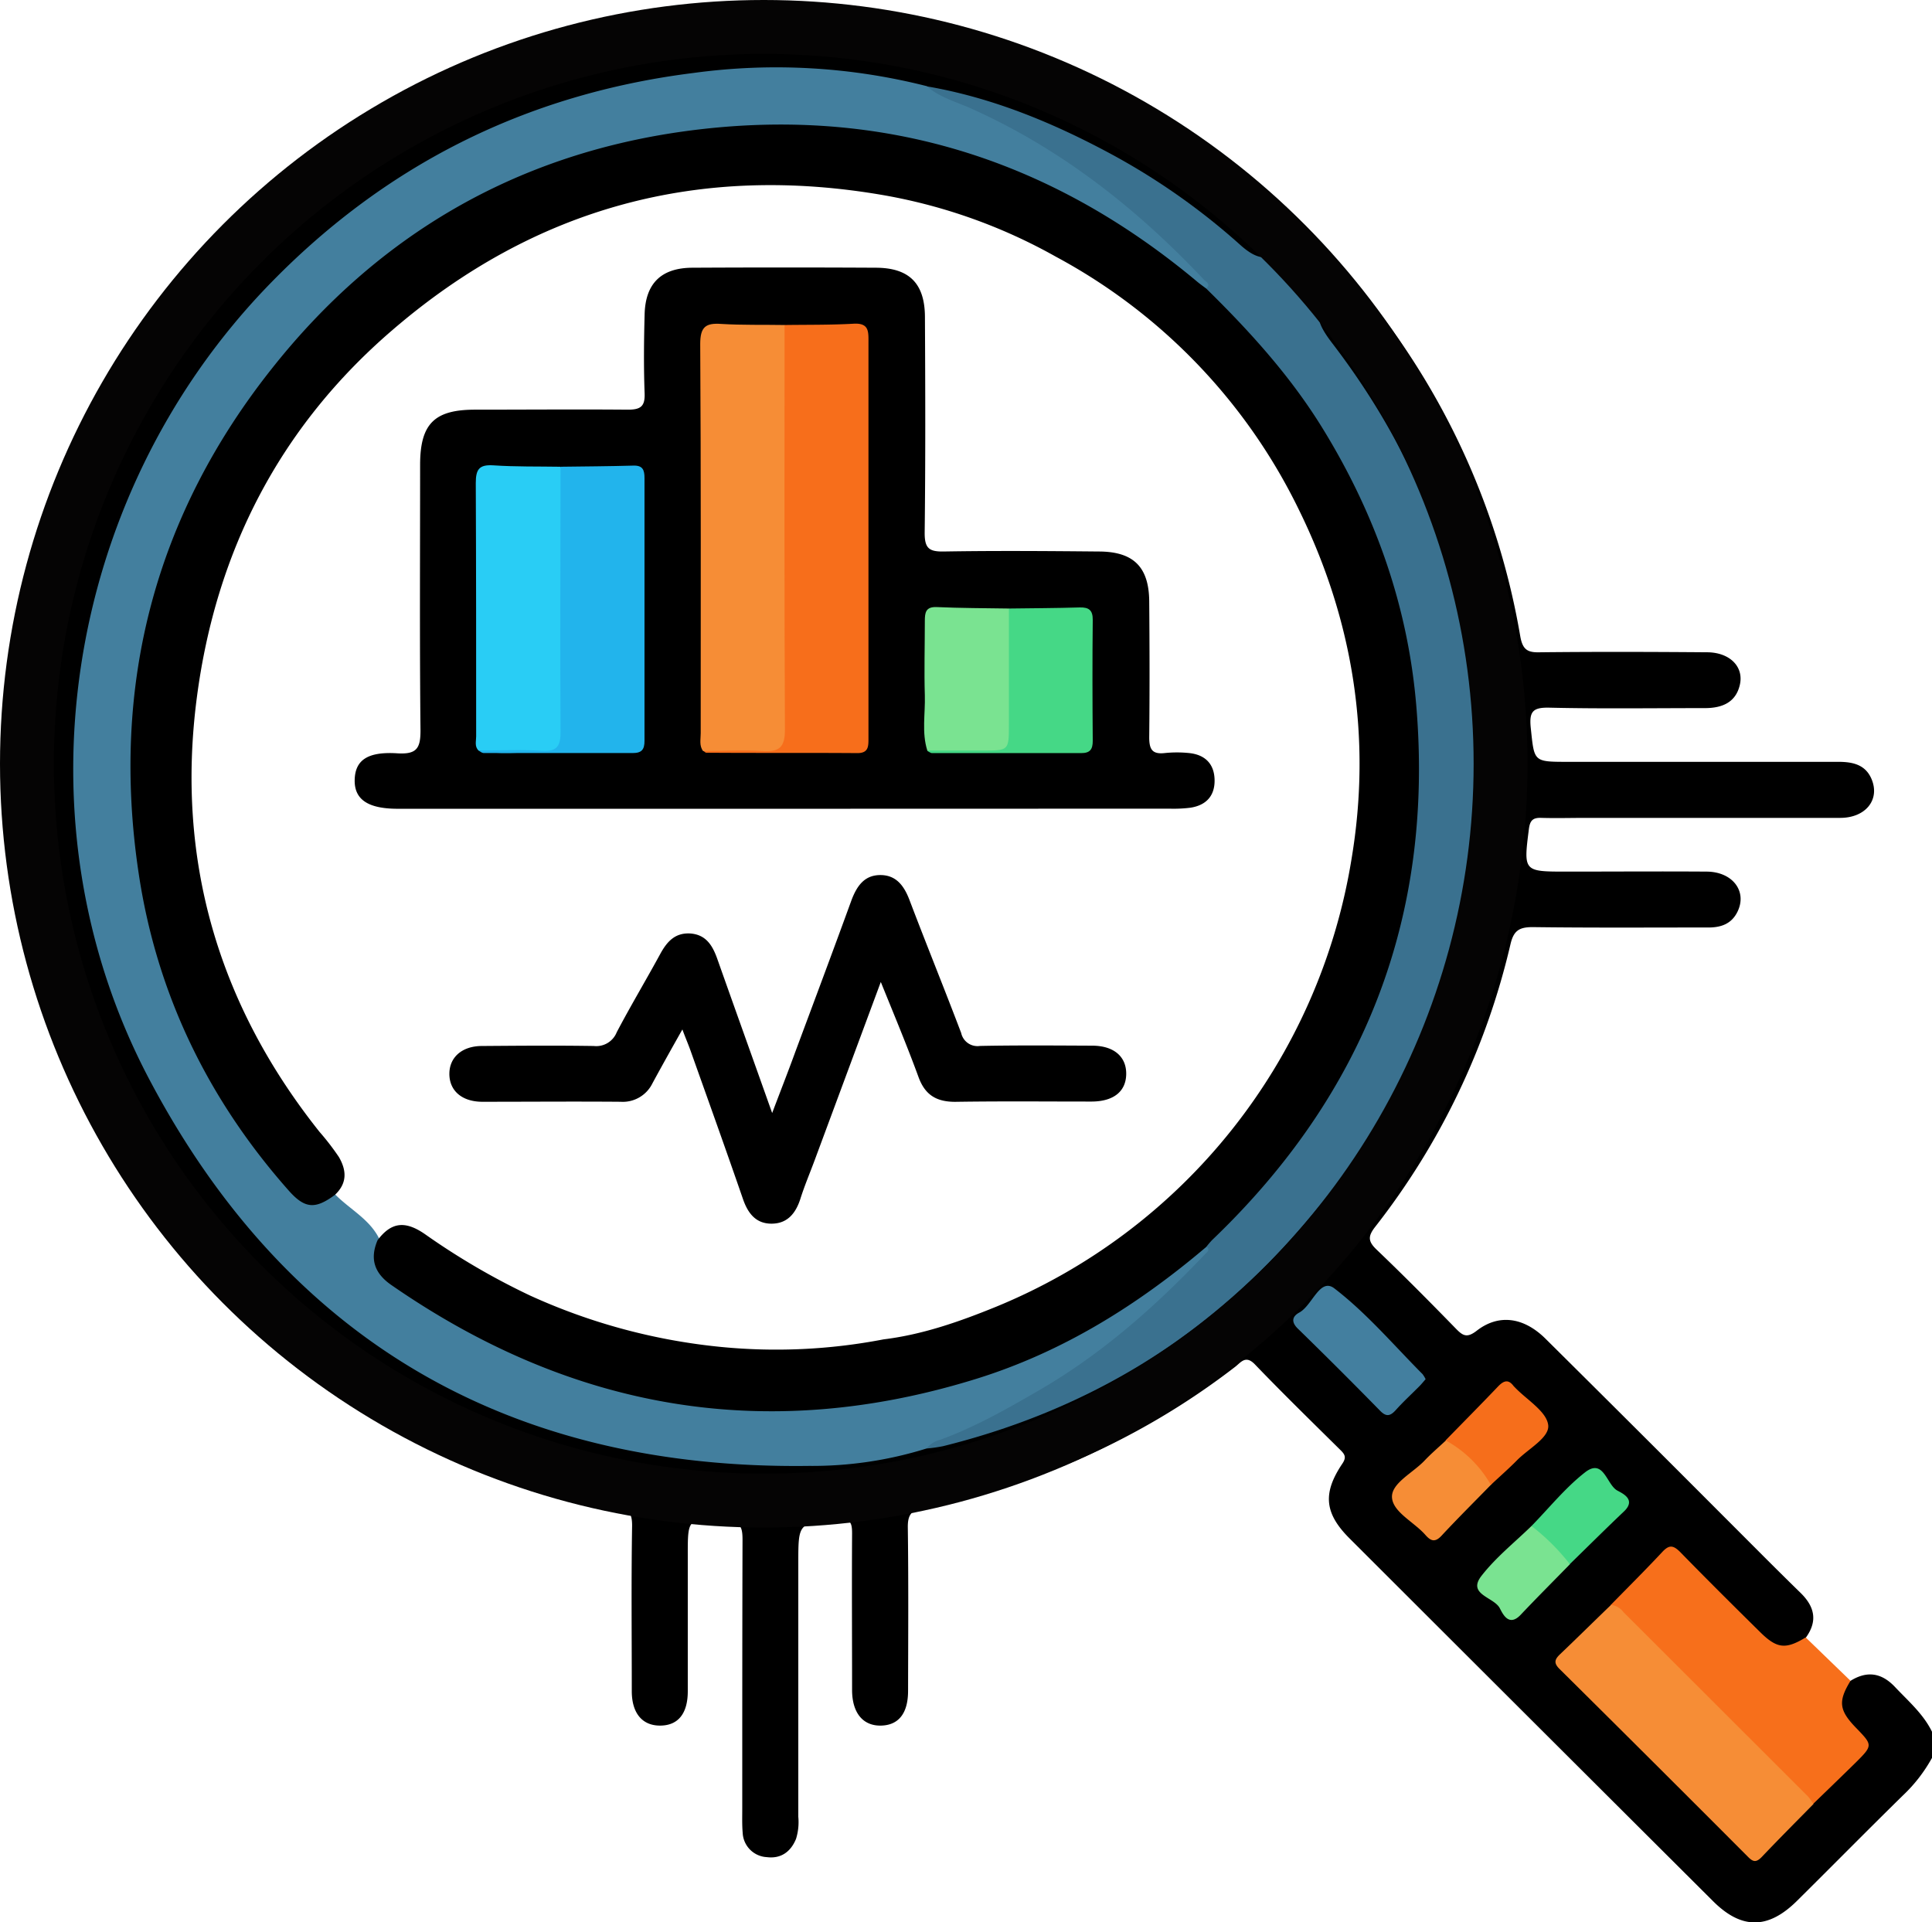 <svg xmlns="http://www.w3.org/2000/svg" viewBox="0 0 358.52 356.71"><defs><style>.cls-1{fill:#191919;}.cls-2{fill:#1f1f1f;}.cls-3{fill:#737373;}.cls-4{fill:#636363;}.cls-5{fill:#373737;}.cls-6{fill:#868686;}.cls-7{fill:#565656;}.cls-8{fill:#6c6c6c;}.cls-9{fill:#3a718f;}.cls-10{fill:#f76f1b;}.cls-11{fill:#437f9e;}.cls-12{fill:#f68d36;}.cls-13{fill:#437f9f;}.cls-14{fill:#f66e1b;}.cls-15{fill:#45d886;}.cls-16{fill:#7ae391;}.cls-17{fill:#f76e1b;}.cls-18{fill:#29cdf5;}.cls-19{fill:#22b4ec;}.cls-20{fill:none;stroke:#050404;stroke-miterlimit:10;stroke-width:10px;}</style></defs><title>analytical-approach</title><g id="Layer_2" data-name="Layer 2"><path d="M354.44,325.36c3.08-1.91,5.77-1.49,8.26,1.15s5.25,5,6.86,8.3v4.85a28.45,28.45,0,0,1-5.43,7c-6.59,6.47-13.08,13.05-19.64,19.55-5.36,5.3-10.29,5.32-15.6,0q-33.74-33.63-67.43-67.29c-4.63-4.63-5-8.35-1.36-13.8.8-1.17.57-1.71-.28-2.55-5.34-5.28-10.71-10.52-15.91-15.93-1.72-1.79-2.6-.36-3.67.46A137.62,137.62,0,0,1,195.57,290c-4.3,1.28-8.67,2.38-13.07,3.24-2.22.43-3,1.18-3,3.52.14,10.15.07,20.3.05,30.46,0,4.19-1.77,6.39-5.05,6.45s-5.33-2.31-5.34-6.59c0-9.69-.06-19.38,0-29.07,0-2-.3-2.79-2.61-2.58-7.36.65-7.37.55-7.37,8.1q0,23.53,0,47.06a10.54,10.54,0,0,1-.42,4.1c-1,2.45-2.85,3.71-5.4,3.39a4.73,4.73,0,0,1-4.5-4.5c-.13-1.48-.08-3-.08-4.49,0-16.61,0-33.22.05-49.83,0-2.32-.27-3.41-3-3.6-7.17-.47-7.16-.65-7.16,6.38,0,8.42,0,16.84,0,25.26,0,4.17-1.82,6.36-5.13,6.37s-5.24-2.3-5.26-6.33c0-10.27-.11-20.54.06-30.8,0-2.52-.81-3.23-3.1-3.76C81.17,282.58,49,257.12,28.54,216.94c-7.38-14.5-11.52-30-13.35-46.19-.08-.72.33-1.68-.75-2.07v-3.46a.89.89,0,0,0,0-1.38v-2.08a5.25,5.25,0,0,0,0-4.15v-9c.47-.43.33-1,.36-1.53s.2-1.37-.36-1.93v-2.77a127.57,127.57,0,0,1,6.63-32A142.61,142.61,0,0,1,110.32,22a120.8,120.8,0,0,1,31.74-6.3h2.78a1.58,1.58,0,0,0,2.08,0h2.77c1.39.56,2.67,0,4.16,0h6.24c.62.6,1.39.26,2.09.36.69-.09,1.47.24,2.08-.36h2.08c5.35.91,10.74,1.7,16.07,2.76a139.24,139.24,0,0,1,65.91,32.75c2.44,2.14,3.58,4.46,1.85,7.55-1.41,3-3.39,3.88-6.31,2.73a11.12,11.12,0,0,1-3.22-2,128.74,128.74,0,0,0-53.12-28.39c-1.56-.41-3.14-.7-4.72-1-41.77-8.65-79.25.7-111.73,28-24.81,20.85-39.38,47.84-44,80-3.81,26.51.26,51.95,12.55,75.53,18.78,36.06,48.28,59.11,88.27,68.1a119.88,119.88,0,0,0,54.92-.3,121.33,121.33,0,0,0,47.39-21.06A127.76,127.76,0,0,0,283.45,167a129.69,129.69,0,0,0-4.74-47.82,125.82,125.82,0,0,0-20.45-40.53,19.24,19.24,0,0,1-2.76-4.38c-1.17-3-.19-5.17,2.93-6.55,3-1.56,5.29-.49,7.22,2a136.69,136.69,0,0,1,27.5,61.78c.45,2.62,1.43,3.08,3.78,3,10.29-.11,20.57-.08,30.85,0,4.22,0,6.88,2.65,6.13,6s-3.35,4.37-6.54,4.36c-9.59,0-19.18.14-28.76-.08-3.17-.08-3.83.73-3.5,3.82.66,6.2.45,6.23,6.82,6.23,16.76,0,33.51,0,50.26,0,2.76,0,5.11.56,6.21,3.34,1.49,3.77-1.22,7.05-5.85,7.06q-23.57,0-47.14,0c-2.77,0-5.55.08-8.32,0-1.63-.07-2.14.51-2.34,2.11-1,7.87-1,7.86,7.05,7.86,8.67,0,17.33-.06,26,0,4.8.06,7.49,3.69,5.67,7.43-1.17,2.41-3.28,3-5.76,2.94-10.75,0-21.5.07-32.24-.07-2.51,0-3.54.64-4.13,3.17a134.52,134.52,0,0,1-25.14,52.49c-1.33,1.72-1.3,2.66.29,4.18,5,4.78,9.88,9.7,14.71,14.66,1.31,1.35,2.07,1.79,3.87.4,4.08-3.17,8.72-2.53,12.76,1.47q16.6,16.46,33.1,33c4.74,4.73,9.45,9.5,14.24,14.17,2.61,2.55,3.21,5.21,1,8.28-1.54,2.65-3.75,2.64-6.23,1.54a14.88,14.88,0,0,1-4.38-3.29c-4.13-4.14-8.32-8.24-12.41-12.43-1.55-1.6-2.73-1.63-4.27,0-2.76,2.92-5.68,5.69-8.5,8.56-2.66,2.55-5.19,5.25-7.88,7.78-1.57,1.48-1.76,2.67-.12,4.3q16.22,16.08,32.32,32.26c1.57,1.58,2.65,1.25,4-.17,2.71-2.84,5.55-5.54,8.29-8.35,2.55-2.48,4.91-5.16,7.59-7.48,2.22-1.92,2.65-3.42.15-5.41a6.47,6.47,0,0,1-2.57-5.4C352.22,327.52,352.59,326,354.44,325.36Z" transform="translate(-11.04 -13.46)"></path><path class="cls-1" d="M153.85,15.71a3.13,3.13,0,0,1-4.16,0Z" transform="translate(-11.04 -13.46)"></path><path class="cls-2" d="M14.44,157.61a3.12,3.12,0,0,1,0,4.15Z" transform="translate(-11.04 -13.46)"></path><path class="cls-3" d="M146.92,15.71c-.7.82-1.39,1.13-2.08,0Z" transform="translate(-11.04 -13.46)"></path><path class="cls-4" d="M164.26,15.71c-.41,1.1-1.29.55-2,.57-.27-.09-.37-.21-.31-.35s.15-.22.24-.22Z" transform="translate(-11.04 -13.46)"></path><path class="cls-5" d="M162.18,15.71a5.54,5.54,0,0,0,.07.57c-.8.11-1.62.3-2.16-.57Z" transform="translate(-11.04 -13.46)"></path><path class="cls-6" d="M14.44,145.15c1.19.39.52,1.3.57,2-.16.36-.34.4-.57.07Z" transform="translate(-11.04 -13.46)"></path><path class="cls-7" d="M14.44,147.23a2.17,2.17,0,0,1,.57-.07c.15.62.1,1.16-.57,1.45Z" transform="translate(-11.04 -13.46)"></path><path class="cls-8" d="M14.44,163.84c.79.46,1,.92,0,1.38Z" transform="translate(-11.04 -13.46)"></path><path class="cls-9" d="M258.43,67.7c-3.5,3.15-3.58,5-.18,9.43,11.53,15.05,19.75,31.73,23.52,50.3,9,44.22-1.44,83.41-31.95,116.85-17.31,19-38.79,31.34-63.78,37.54a26.19,26.19,0,0,1-3.06.43c-.07-1.86,1.56-2.08,2.71-2.55a133.82,133.82,0,0,0,46.9-32.61,7.42,7.42,0,0,0,2.19-3c.86-1.84,2.43-3.06,3.82-4.44,19.42-19.22,30.92-42.46,34.1-69.47,3.88-33.07-4.86-62.78-25.68-88.89a126.27,126.27,0,0,0-9.18-9.88,13.23,13.23,0,0,1-3.09-3.7c-3.2-5-7.75-8.76-12.09-12.63a130.54,130.54,0,0,0-27-18.47c-3.37-1.74-6.89-3.17-10.32-4.78-1-.49-2.64-.53-2.38-2.36,12.19,2.09,23.45,6.75,34.26,12.57a124.67,124.67,0,0,1,24,16.89c3.51,3.14,5.75,3,8.89-.13A21.62,21.62,0,0,0,258.43,67.7Z" transform="translate(-11.04 -13.46)"></path><path class="cls-10" d="M354.44,325.36c-2.33,3.81-2.13,5.46,1,8.7s3.2,3.26-.11,6.54c-2.6,2.56-5.23,5.08-7.85,7.63a6.57,6.57,0,0,1-2.74-2c-11.43-11.35-22.74-22.81-34.23-34.08a2.73,2.73,0,0,1-.58-.85c3.21-3.28,6.46-6.51,9.59-9.86,1.24-1.33,2-1.28,3.29,0,4.88,5,9.86,9.95,14.85,14.87,3.13,3.1,4.75,3.25,8.46,1Z" transform="translate(-11.04 -13.46)"></path><path class="cls-11" d="M183,29.44c2.37,2.08,5.43,2.9,8.21,4.14,16.73,7.49,30.78,18.56,43.25,31.79.38.41,1.35.78.45,1.6-2,.14-3.15-1.3-4.44-2.36C212.72,50,192.43,41,169.6,38.35c-33.81-4-64.16,4.76-90.37,26.59C55.09,85,41.06,111,37.15,142c-4.21,33.5,4.88,63.45,26.21,89.66,2.53,3.11,5.27,5.68,9.68,3.24,2.84,3,6.85,4.84,8.59,8.89-.85,3.68.85,6.11,3.76,8.15a120.16,120.16,0,0,0,59.41,21.79c32.07,2.8,60.38-6.42,85.39-26.37,1.4-1.11,2.62-2.68,4.71-2.58.77.57.18,1-.19,1.36-9.19,9.69-19.11,18.49-30.73,25.24-5.95,3.46-11.93,6.86-18.43,9.24a4.67,4.67,0,0,0-2.57,1.63,71.12,71.12,0,0,1-21.81,3.23c-55.24.73-96.69-23-122.43-71.74C13.48,165.92,23,106,60.38,66.9Q93,32.85,139.73,27A113.52,113.52,0,0,1,183,29.44Z" transform="translate(-11.04 -13.46)"></path><path class="cls-12" d="M310,311.27a3.4,3.4,0,0,1,2.32,1.36q17.11,17.08,34.24,34.2a10.06,10.06,0,0,1,1,1.4c-3.22,3.28-6.47,6.53-9.64,9.87-1,1-1.56.87-2.48-.05q-17.44-17.49-35-34.89c-1.17-1.15-.85-1.83.14-2.77C303.74,317.38,306.84,314.31,310,311.27Z" transform="translate(-11.04 -13.46)"></path><path class="cls-13" d="M275.59,269.39c-.38.43-.73.87-1.12,1.27-1.47,1.48-3,2.88-4.39,4.43-1.07,1.19-1.82,1.33-3,.09q-7.51-7.67-15.2-15.17c-1.32-1.29-1-2.31.29-3,2.41-1.33,3.8-6.54,6.5-4.46,6,4.61,11,10.52,16.36,15.91A5.24,5.24,0,0,1,275.59,269.39Z" transform="translate(-11.04 -13.46)"></path><path class="cls-12" d="M287.7,289c-3.06,3.14-6.17,6.22-9.15,9.43-1.21,1.3-2,1-3-.14-2.11-2.41-6.08-4.25-6.2-7-.11-2.59,3.84-4.5,6-6.75,1.25-1.33,2.66-2.52,4-3.78a1.77,1.77,0,0,1,2.2.19,38.74,38.74,0,0,1,6.18,6.23A1.32,1.32,0,0,1,287.7,289Z" transform="translate(-11.04 -13.46)"></path><path class="cls-14" d="M287.7,289a21.58,21.58,0,0,0-8.4-8.26c3.28-3.36,6.58-6.69,9.82-10.09,1-1,1.84-1.27,2.79,0,.07.09.16.16.24.25,2.2,2.31,5.88,4.45,6.19,7,.28,2.37-3.8,4.44-5.92,6.67C290.92,286.08,289.28,287.51,287.7,289Z" transform="translate(-11.04 -13.46)"></path><path class="cls-15" d="M295.24,296.63c3.28-3.35,6.26-7.08,9.92-9.94,3.48-2.73,4,2.26,6,3.36,1,.55,3.54,1.68,1.25,3.87-3.4,3.23-6.73,6.54-10.08,9.81A18.84,18.84,0,0,1,295.24,296.63Z" transform="translate(-11.04 -13.46)"></path><path class="cls-16" d="M295.24,296.63a40.26,40.26,0,0,1,7.13,7.1c-3.05,3.12-6.14,6.21-9.14,9.38-2.2,2.32-3.33-.18-3.88-1.23-1.1-2.08-6.1-2.52-3.39-6S292.11,299.68,295.24,296.63Z" transform="translate(-11.04 -13.46)"></path><path d="M73.21,235.17c-3.66,2.72-5.59,2.61-8.6-.79-15-16.94-24.51-36.57-27.84-58.88-5.22-34.84,3-66.46,25-94,19.42-24.38,44.8-39.22,75.82-43.61,36-5.08,67.86,4.61,95.66,27.88.53.44,1.09.83,1.64,1.25,8,7.85,15.5,16.1,21.43,25.68,9.86,15.94,16,33.15,17.55,51.85,3.23,39-9.6,71.95-37.88,99a15.5,15.5,0,0,0-1.11,1.3c-12.7,10.78-26.62,19.48-42.63,24.46-39.05,12.14-75.16,5.76-108.58-17.39-3.13-2.16-4.06-4.83-2.56-8.33,2.51-3.32,5.07-3.72,8.87-1.06a131.14,131.14,0,0,0,19.41,11.33,111.56,111.56,0,0,0,35.6,9.56A105.19,105.19,0,0,0,175,262c7.29-.89,14.18-3.32,20.9-6.06a108.56,108.56,0,0,0,65.93-83c3.81-22.68.3-44.43-9.77-64.92a105.76,105.76,0,0,0-45.09-46.93,100.67,100.67,0,0,0-31.79-11.38c-34.33-6-64.82,2.22-91.23,24.92-21,18-32.85,41.15-36.39,68.33-3.9,29.94,3.92,56.86,22.77,80.53a47.34,47.34,0,0,1,3.59,4.66C75.54,230.93,75.28,233.21,73.21,235.17Z" transform="translate(-11.04 -13.46)"></path><path d="M156.6,163.54H84.86c-5.55,0-8.09-1.73-8-5.38s2.4-5.26,7.92-4.91c3.67.23,4.32-1,4.29-4.41C88.9,132.47,89,116.1,89,99.73c0-7.6,2.63-10.24,10.14-10.25,9.47,0,18.94-.08,28.42,0,2.41,0,3.2-.64,3.1-3.09-.18-4.83-.13-9.68,0-14.52.12-5.79,3.06-8.7,8.85-8.73q17-.09,34,0c6.22,0,9.14,2.88,9.17,9.12.07,13.38.11,26.75-.05,40.13,0,2.8.82,3.45,3.5,3.41,9.59-.16,19.18-.09,28.76,0,6.46,0,9.35,2.83,9.41,9.23.07,8.42.09,16.84,0,25.25,0,2.26.57,3.18,2.9,2.92a21.84,21.84,0,0,1,4.5,0c2.95.3,4.68,2,4.73,5s-1.62,4.72-4.54,5.15a25.39,25.39,0,0,1-3.8.17Z" transform="translate(-11.04 -13.46)"></path><path d="M154.33,220c1.57-4.15,3-7.78,4.32-11.42,3.49-9.37,7-18.73,10.42-28.13,1-2.62,2.4-4.61,5.34-4.61s4.39,2,5.38,4.57c3.14,8.27,6.48,16.47,9.62,24.75a3.1,3.1,0,0,0,3.49,2.39c6.94-.14,13.87-.08,20.8-.05,4,0,6.36,2,6.33,5.25s-2.35,5.11-6.44,5.12c-8.43,0-16.87-.08-25.3.05-3.49,0-5.59-1.28-6.8-4.59-2.08-5.69-4.42-11.28-7-17.65L162.2,228.8c-.88,2.37-1.87,4.7-2.63,7.11-.86,2.68-2.39,4.6-5.32,4.62s-4.42-1.91-5.34-4.58c-3.15-9.13-6.41-18.21-9.65-27.31-.45-1.29-1-2.55-1.59-4.15-2,3.54-3.79,6.74-5.56,10a6.12,6.12,0,0,1-5.9,3.42c-8.55-.07-17.1,0-25.65,0-3.75,0-6.1-2-6.13-5.12s2.34-5.21,6-5.23c6.93-.05,13.87-.11,20.8,0a4.09,4.09,0,0,0,4.26-2.56c2.57-4.89,5.41-9.63,8.05-14.48,1.24-2.28,2.72-4,5.59-3.84,3,.22,4.19,2.33,5.08,4.89C147.49,200.84,150.82,210.11,154.33,220Z" transform="translate(-11.04 -13.46)"></path><path class="cls-17" d="M156.63,73.77c4.27-.06,8.54,0,12.79-.24,2.86-.17,2.79,1.4,2.78,3.41q0,26.94,0,53.88c0,6.56,0,13.12,0,19.68,0,1.49,0,2.72-2.08,2.71-9.34-.07-18.68,0-28-.07-.19,0-.38-.23-.57-.35,1.29-1.3,3-1.07,4.56-1.12,2.19-.08,4.39,0,6.58-.06a2.51,2.51,0,0,0,2.8-2.75c0-1.27,0-2.54,0-3.8q0-32.65,0-65.32C155.53,77.7,155.18,75.56,156.63,73.77Z" transform="translate(-11.04 -13.46)"></path><path class="cls-12" d="M156.63,73.77c0,25-.06,50,.07,75.07,0,3.27-1,4.17-4.1,4-3.68-.24-7.39,0-11.08,0-.77-1-.44-2.22-.45-3.34,0-24.07.06-48.14-.09-72.2,0-3.18,1-3.94,3.91-3.73C148.79,73.81,152.72,73.7,156.63,73.77Z" transform="translate(-11.04 -13.46)"></path><path class="cls-18" d="M99.84,152.73c-.77-.76-.44-1.74-.44-2.61,0-15.67,0-31.33-.07-47,0-2.53.59-3.48,3.25-3.31,4.14.28,8.29.19,12.44.26,1.13,1.35,1.11,3,1.11,4.6,0,14.53.05,29.06,0,43.59,0,4.61-.33,4.92-4.92,4.81C107.41,153,103.61,153.55,99.84,152.73Z" transform="translate(-11.04 -13.46)"></path><path class="cls-19" d="M99.84,152.73c3.93,0,7.88-.2,11.79.05,2.88.18,3.45-1,3.43-3.57-.1-16.38,0-32.76,0-49.14,4.5-.06,9-.08,13.49-.21,1.77-.06,2.09.81,2.09,2.32q0,24.38,0,48.75c0,1.59-.49,2.27-2.17,2.27-9.24,0-18.48,0-27.71,0C100.42,153.17,100.13,152.89,99.84,152.73Z" transform="translate(-11.04 -13.46)"></path><path class="cls-15" d="M198.26,126.38c4.37-.06,8.74-.07,13.11-.2,1.74-.05,2.47.5,2.45,2.34-.08,7.47-.06,14.95,0,22.42,0,1.58-.5,2.28-2.17,2.27-9.22,0-18.43,0-27.65,0-.3,0-.59-.27-.89-.42,1.29-1.31,3-1,4.57-1.09s3.24,0,4.86,0c4.4,0,4.59-.23,4.62-4.77,0-5.31,0-10.61,0-15.92C197.17,129.37,197.1,127.72,198.26,126.38Z" transform="translate(-11.04 -13.46)"></path><path class="cls-16" d="M198.26,126.38q0,10.73,0,21.45c0,4.9,0,4.9-4.74,4.91-3.47,0-6.94,0-10.4,0-1.06-3.36-.36-6.81-.46-10.22-.14-4.6,0-9.21,0-13.82,0-1.56.15-2.66,2.18-2.59C189.26,126.31,193.76,126.31,198.26,126.38Z" transform="translate(-11.04 -13.46)"></path><circle class="cls-20" cx="141.73" cy="141.73" r="136.73"></circle></g></svg>